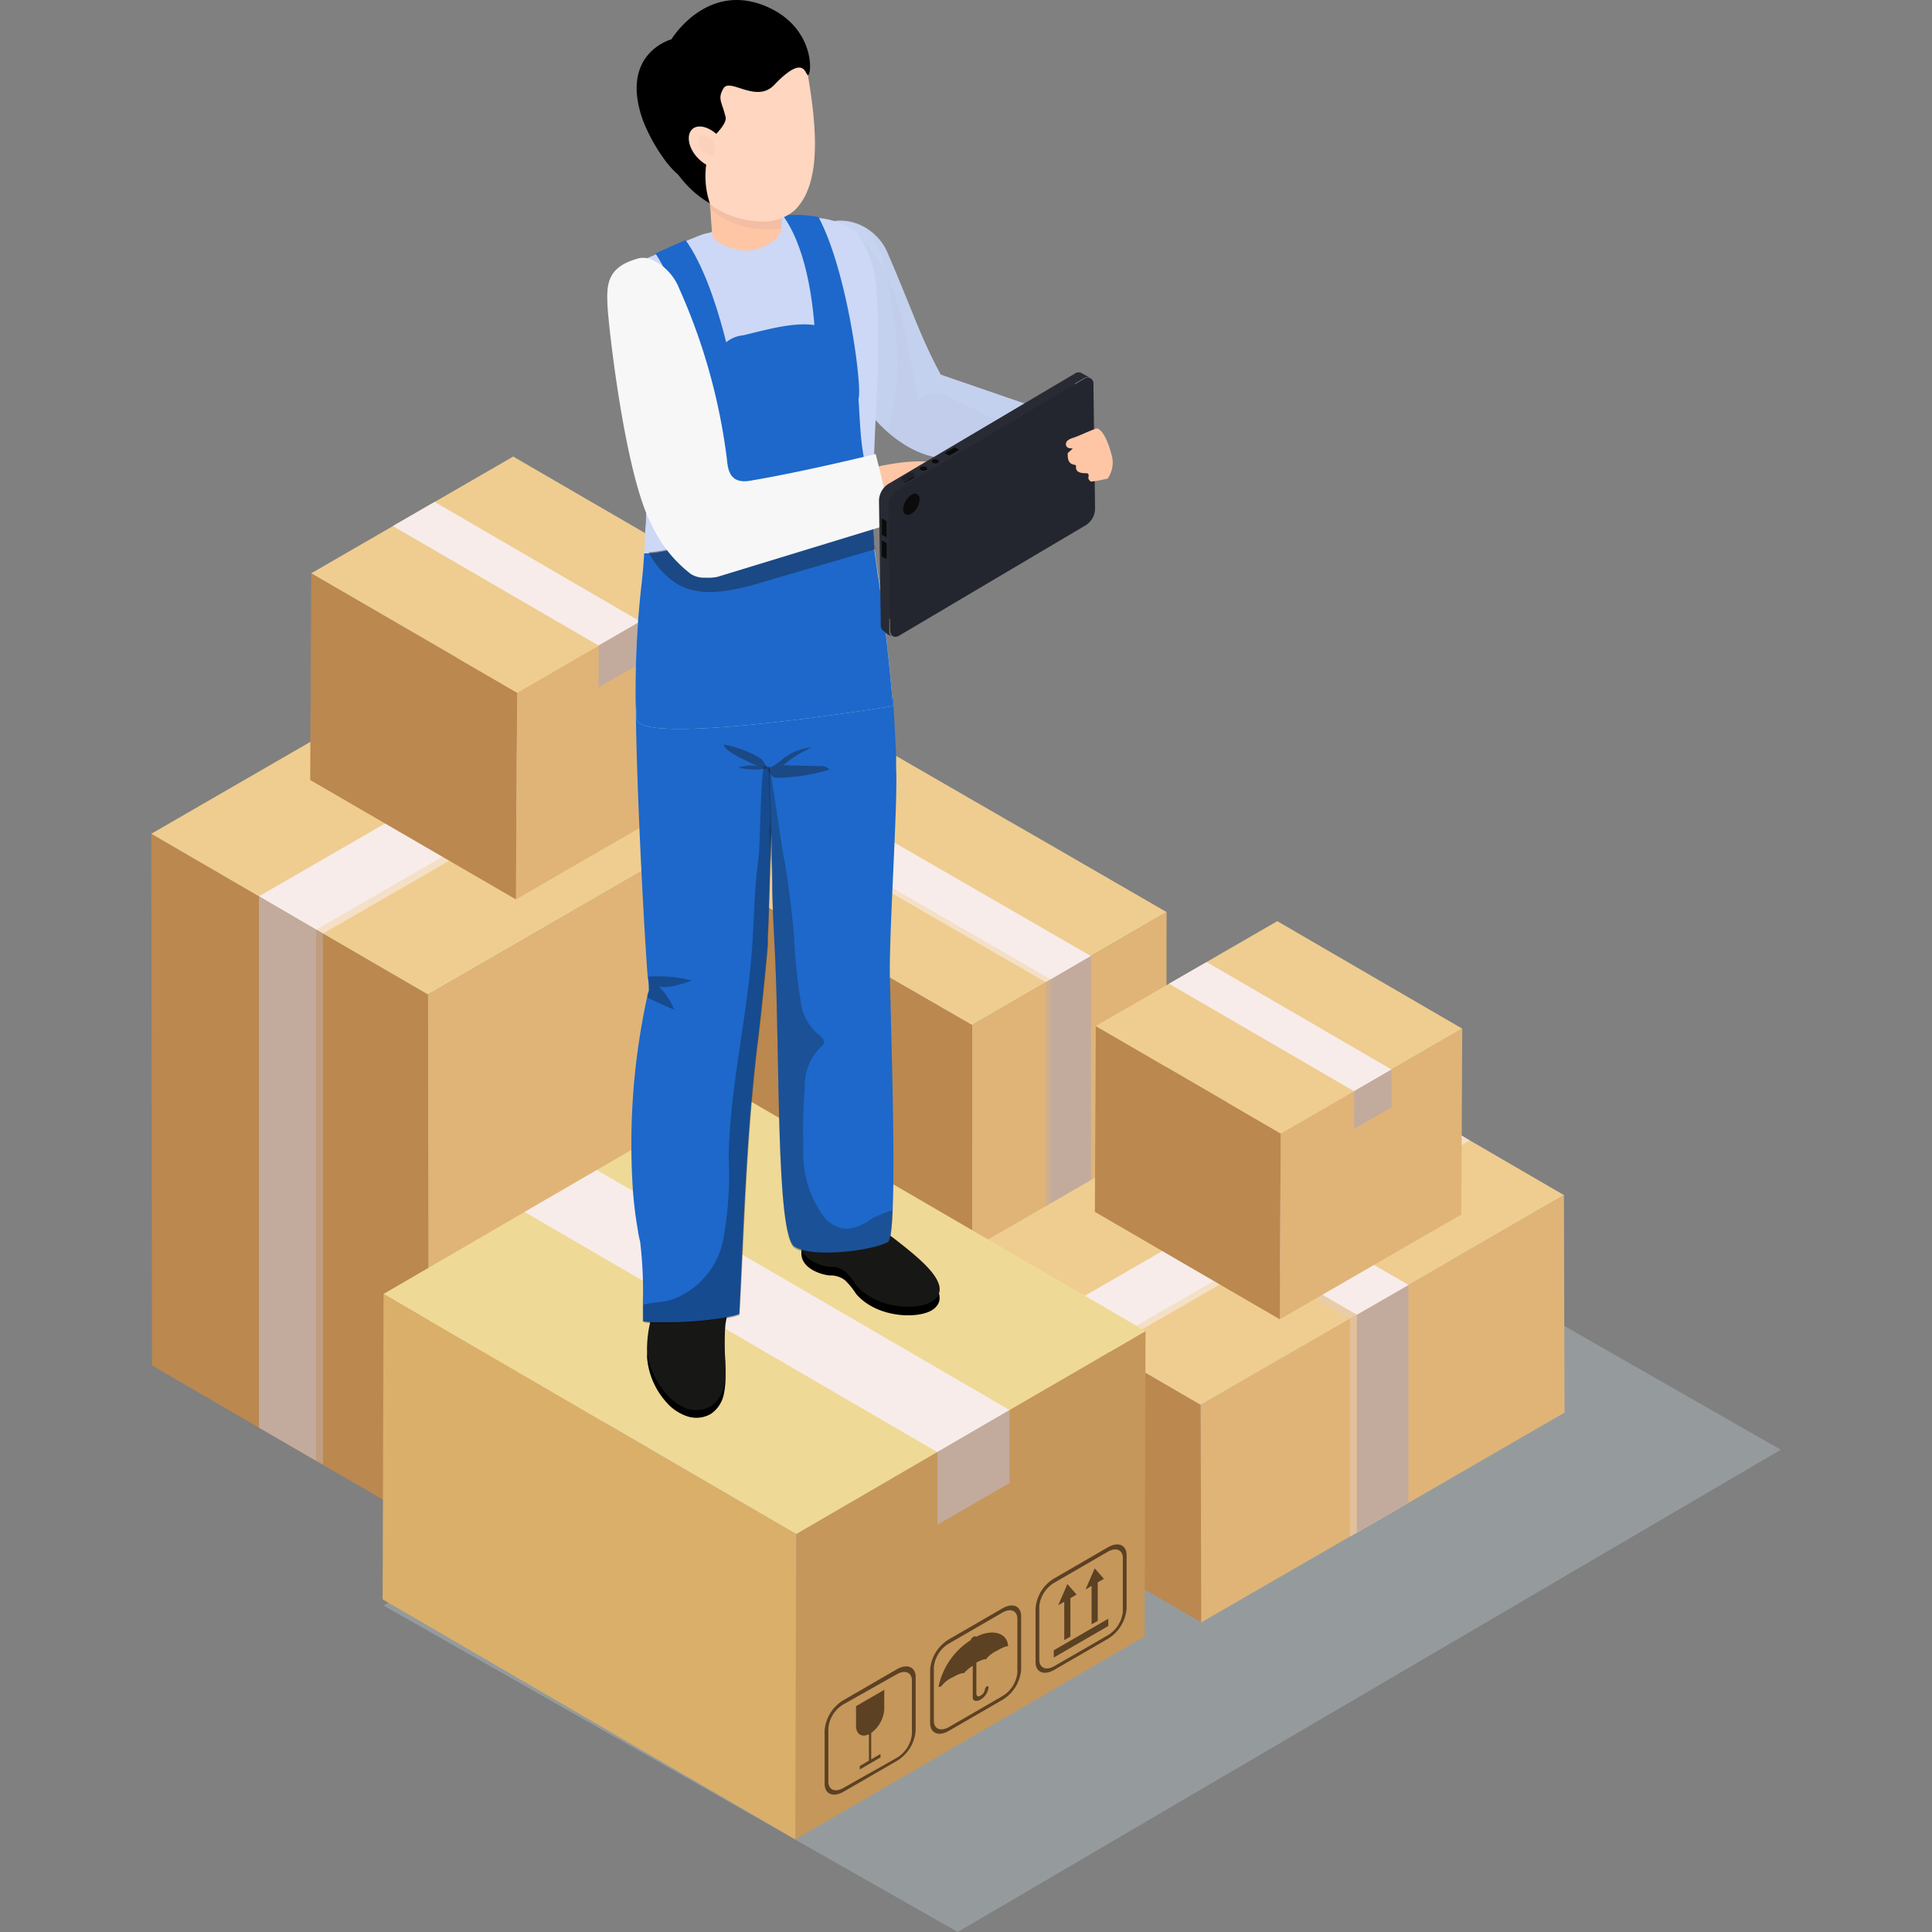 <?xml version="1.0" encoding="UTF-8"?> <svg xmlns="http://www.w3.org/2000/svg" xmlns:xlink="http://www.w3.org/1999/xlink" width="160" height="160" viewBox="0 0 160 160"><rect x="0" y="0" width="160" height="160" fill="#808080" stroke="none"/><defs><clipPath id="clip-path"><rect id="長方形_23555" data-name="長方形 23555" width="160" height="160" transform="translate(241 3241)" fill="#223f85"></rect></clipPath><clipPath id="clip-path-2"><path id="パス_56841" data-name="パス 56841" d="M63.217,39.465v-.149a.137.137,0,0,1-.075.112v.162A.149.149,0,0,0,63.217,39.465Z" fill="none"></path></clipPath><clipPath id="clip-path-3"><path id="パス_56846" data-name="パス 56846" d="M62.122,39.615v.2a.131.131,0,0,0,.087.112.448.448,0,0,0,.4,0v-.149a.448.448,0,0,1-.4,0S62.122,39.664,62.122,39.615Z" fill="none"></path></clipPath></defs><g id="マスクグループ_1127" data-name="マスクグループ 1127" transform="translate(-241 -3241)" clip-path="url(#clip-path)"><g id="在庫" transform="translate(253.528 3240.998)" style="isolation: isolate"><g id="レイヤー_2" data-name="レイヤー 2"><g id="レイヤー_1" data-name="レイヤー 1"><path id="パス_56763" data-name="パス 56763" d="M87.217,92.766l-67.982,40.2L66.788,160l68.156-39.938Z" fill="#abb7b9" opacity="0.5" style="mix-blend-mode: multiply;isolation: isolate"></path><g id="グループ_11247" data-name="グループ 11247" style="isolation: isolate"><path id="パス_56764" data-name="パス 56764" d="M22.968,126.4l-9.319-5.425-4.728-2.737L.062,113.084,0,69.052l8.921,5.176.585.348,13.412,7.789Z" fill="#bb884f"></path><path id="パス_56765" data-name="パス 56765" d="M56.436,107.074l-14.37,8.3-4.765,2.75L22.968,126.4l-.05-44.032L37.3,74.054l4.765-2.75,14.308-8.261Z" fill="#e0b477"></path><path id="パス_56766" data-name="パス 56766" d="M56.374,63.043,42.066,71.3,37.3,74.054,22.918,82.365,0,69.052l14.321-8.274,4.753-2.737,14.4-8.311Z" fill="#efcd90"></path></g><g id="グループ_11248" data-name="グループ 11248" opacity="0.6" style="mix-blend-mode: multiply;isolation: isolate"><path id="パス_56767" data-name="パス 56767" d="M42.962,55.242l4.74,2.75L14.233,77.313l-4.74-2.75Z" fill="#f7ecea"></path></g><path id="パス_56768" data-name="パス 56768" d="M14.221,77.313v43.994l-4.728-2.75V74.564l.6.336Z" fill="#c2ab9d" opacity="0.6" style="mix-blend-mode: multiply;isolation: isolate"></path><path id="パス_56769" data-name="パス 56769" d="M42.377,54.906l4.74,2.762L13.661,76.99l-4.74-2.762Z" fill="#f7ecea"></path><path id="パス_56770" data-name="パス 56770" d="M13.649,76.99v43.982l-4.728-2.737V74.228l.585.348Z" fill="#c2ab9d"></path><g id="グループ_11249" data-name="グループ 11249" style="isolation: isolate"><path id="パス_56771" data-name="パス 56771" d="M67.945,115.833l6.557-3.807,3.322-1.928,6.221-3.621.037-30.943L77.823,79.18l-.423.236L67.982,84.89Z" fill="#e0b477"></path><path id="パス_56772" data-name="パス 56772" d="M44.43,102.259l10.1,5.823,3.334,1.928,10.078,5.823.037-30.943L57.867,79.055l-3.334-1.928-10.065-5.81Z" fill="#bb884f"></path><path id="パス_56773" data-name="パス 56773" d="M44.467,71.316l10.065,5.81,3.334,1.928L67.982,84.89l16.1-9.356-10.053-5.81L70.682,67.8,60.567,61.96Z" fill="#efcd90"></path></g><g id="グループ_11250" data-name="グループ 11250" opacity="0.6" style="mix-blend-mode: multiply;isolation: isolate"><path id="パス_56774" data-name="パス 56774" d="M53.9,65.83l-3.322,1.941,23.5,13.574L77.413,79.4Z" fill="#f7ecea"></path></g><path id="パス_56775" data-name="パス 56775" d="M74.091,81.345V112.25l3.322-1.928V79.4L77,79.652Z" fill="#c2ab9d" opacity="0.6" style="mix-blend-mode: multiply;isolation: isolate"></path><path id="パス_56776" data-name="パス 56776" d="M54.308,65.606l-3.334,1.928L74.489,81.108l3.334-1.928Z" fill="#f7ecea"></path><path id="パス_56777" data-name="パス 56777" d="M74.5,81.108v30.918l3.322-1.928V79.18l-.423.236Z" fill="#c2ab9d"></path><g id="グループ_11251" data-name="グループ 11251" style="isolation: isolate"><path id="パス_56778" data-name="パス 56778" d="M47.005,47.7l-.087,17.12L30.2,74.489l.1-17.12Z" fill="#e0b477"></path><path id="パス_56779" data-name="パス 56779" d="M30.3,57.369l-.1,17.12L13.163,64.6l.087-17.12Z" fill="#bb884f"></path><path id="パス_56780" data-name="パス 56780" d="M47.005,47.7,30.3,57.369,13.251,47.478l16.722-9.667Z" fill="#efcd90"></path></g><path id="パス_56781" data-name="パス 56781" d="M23.465,41.568l-3.459,2,17.033,9.891L40.5,51.472Z" fill="#f7ecea"></path><path id="パス_56782" data-name="パス 56782" d="M37.052,53.462,40.5,51.472v3.484l-3.459,1.978Z" fill="#c2ab9d"></path><g id="グループ_11252" data-name="グループ 11252" style="isolation: isolate"><path id="パス_56783" data-name="パス 56783" d="M86.956,134.359l-8.373-4.865-4.255-2.476-7.963-4.628-.05-18.016,8.013,4.666.535.3,12.044,7Z" fill="#bb884f"></path><path id="パス_56784" data-name="パス 56784" d="M117.04,116.99l-12.915,7.465-4.28,2.463-12.89,7.44-.05-18.016,12.939-7.465,4.28-2.463,12.865-7.44Z" fill="#e0b477"></path><path id="パス_56785" data-name="パス 56785" d="M116.99,98.975l-12.865,7.44-4.28,2.463-12.939,7.465L66.315,104.374,79.18,96.947l4.28-2.476L96.4,87.006Z" fill="#efcd90"></path></g><g id="グループ_11253" data-name="グループ 11253" opacity="0.5" style="mix-blend-mode: multiply;isolation: isolate"><path id="パス_56786" data-name="パス 56786" d="M103.553,106.751l-4.28,2.476L78.607,97.295l4.28-2.476Z" fill="#e4cdbf"></path></g><path id="パス_56787" data-name="パス 56787" d="M103.553,106.751v18.041l-4.28,2.476V109.227Z" fill="#e4cdbf" opacity="0.5" style="mix-blend-mode: multiply;isolation: isolate"></path><path id="パス_56788" data-name="パス 56788" d="M104.113,106.415v18.041l-4.268,2.463V108.878Z" fill="#c2ab9d"></path><path id="パス_56789" data-name="パス 56789" d="M104.125,106.415l-4.28,2.463L79.18,96.947l4.28-2.476Z" fill="#f7ecea"></path><g id="グループ_11254" data-name="グループ 11254" opacity="0.6" style="mix-blend-mode: multiply;isolation: isolate"><path id="パス_56790" data-name="パス 56790" d="M104.922,91.957l4.268,2.488L79.1,111.8l-4.255-2.476Z" fill="#f7ecea"></path></g><path id="パス_56791" data-name="パス 56791" d="M79.1,111.8V129.78l-4.255-2.463V109.326l.523.311Z" fill="#c2ab9d" opacity="0.6" style="mix-blend-mode: multiply;isolation: isolate"></path><path id="パス_56792" data-name="パス 56792" d="M104.412,91.659l4.255,2.488L78.595,111.516l-4.268-2.476Z" fill="#f7ecea"></path><path id="パス_56793" data-name="パス 56793" d="M78.582,111.516v17.978l-4.255-2.476V109.04l.535.3Z" fill="#c2ab9d"></path><g id="グループ_11255" data-name="グループ 11255" style="isolation: isolate"><path id="パス_56794" data-name="パス 56794" d="M108.567,85.189l-.075,15.391-15.03,8.684.075-15.391Z" fill="#e0b477"></path><path id="パス_56795" data-name="パス 56795" d="M93.537,93.873l-.075,15.391-15.316-8.9.075-15.391Z" fill="#bb884f"></path><path id="パス_56796" data-name="パス 56796" d="M108.567,85.189l-15.03,8.684-15.316-8.9,15.03-8.684Z" fill="#efcd90"></path></g><path id="パス_56797" data-name="パス 56797" d="M87.4,79.677l-3.11,1.792,15.316,8.9,3.11-1.792Z" fill="#f7ecea"></path><path id="パス_56798" data-name="パス 56798" d="M99.622,90.365l3.1-1.792v3.135l-3.11,1.779Z" fill="#c2ab9d"></path><g id="グループ_11256" data-name="グループ 11256" style="isolation: isolate"><path id="パス_56799" data-name="パス 56799" d="M82.34,110.234l-.075,25.294L53.338,152.337l.075-25.294Z" fill="#c5975b"></path><path id="パス_56800" data-name="パス 56800" d="M53.413,127.043l-.075,25.294L19.16,132.455l.075-25.294Z" fill="#daaf6a"></path><path id="パス_56801" data-name="パス 56801" d="M82.34,110.234,53.413,127.043,19.235,107.161,48.162,90.352Z" fill="#efd996"></path></g><path id="パス_56802" data-name="パス 56802" d="M36.9,96.9l-5.985,3.471L65.1,120.262l5.985-3.484Z" fill="#f7ecea"></path><path id="パス_56803" data-name="パス 56803" d="M65.108,120.25l5.972-3.471v6.034l-5.972,3.459Z" fill="#c2ab9d"></path><path id="パス_56804" data-name="パス 56804" d="M79.254,134.06v.6l-4.516,2.613v-.6Z" fill="#5c4123"></path><path id="パス_56805" data-name="パス 56805" d="M78.383,134.235l-.51.286v-3.185l-.5.3.759-1.754.759.871-.51.3Z" fill="#5c4123"></path><path id="パス_56806" data-name="パス 56806" d="M76.119,135.541l-.51.286v-3.173l-.5.286.759-1.754.759.871-.51.3Z" fill="#5c4123"></path><path id="パス_56807" data-name="パス 56807" d="M73.232,137.644V133.2a3.185,3.185,0,0,1,1.555-2.488l4.429-2.563c.858-.5,1.555-.2,1.555.647v4.442a3.222,3.222,0,0,1-1.555,2.488l-4.429,2.563C73.929,138.788,73.232,138.5,73.232,137.644Zm1.555-6.569a2.563,2.563,0,0,0-1.244,1.953v4.429c0,.684.56.921,1.244.523l4.429-2.551a2.6,2.6,0,0,0,1.244-1.966v-4.429c0-.684-.56-.921-1.244-.523Z" fill="#5c4123"></path><path id="パス_56808" data-name="パス 56808" d="M65.407,139.672h0a2.488,2.488,0,0,1,.933-.747c.547-.311.921-.423.921-.324h0a3.727,3.727,0,0,1,.771-.647v2.638c0,.3.323.348.647.162a1.356,1.356,0,0,0,.659-1.008c0-.1,0-.124-.149-.075a.311.311,0,0,0-.149.236.709.709,0,0,1-.361.523c-.386.224-.348-.249-.348-.249v-2.488c.46-.249.771-.336.771-.249h0a2.488,2.488,0,0,1,.933-.734c.547-.324.921-.435.921-.336h0c0-1.107-1.244-1.543-2.663-.809h0c0-.075-.1-.087-.212,0a.348.348,0,0,0-.212.261h0a6.034,6.034,0,0,0-2.675,3.882S65.394,139.672,65.407,139.672Z" fill="#5c4123"></path><path id="パス_56809" data-name="パス 56809" d="M64.5,142.683v-4.429a3.223,3.223,0,0,1,1.555-2.488l4.429-2.563c.858-.5,1.555-.2,1.555.659v4.429a3.222,3.222,0,0,1-1.555,2.488l-4.429,2.563C65.2,143.84,64.5,143.541,64.5,142.683Zm1.555-6.569a2.575,2.575,0,0,0-1.244,1.953v4.442c0,.684.56.908,1.244.523l4.429-2.563a2.575,2.575,0,0,0,1.244-1.953v-4.442c0-.684-.56-.921-1.244-.523Z" fill="#5c4123"></path><path id="パス_56810" data-name="パス 56810" d="M58.364,142.919c0,.7.485,1,1.07.7v2.19l-.759.448v.286l1.717-1v-.286l-.771.448v-2.19a2.638,2.638,0,0,0,1.082-1.953v-1.617L58.364,141.3Z" fill="#5c4123"></path><path id="パス_56811" data-name="パス 56811" d="M55.764,147.722v-4.429a3.222,3.222,0,0,1,1.555-2.488l4.429-2.563c.858-.485,1.555-.2,1.555.659v4.442a3.21,3.21,0,0,1-1.555,2.488l-4.429,2.563C56.461,148.879,55.764,148.58,55.764,147.722Zm1.555-6.569a2.575,2.575,0,0,0-1.244,1.953v4.442c0,.684.56.921,1.244.523l4.429-2.5a2.575,2.575,0,0,0,1.244-1.953v-4.442c0-.672-.56-.908-1.244-.523Z" fill="#5c4123"></path><path id="パス_56812" data-name="パス 56812" d="M56.672,18.289a4.33,4.33,0,0,1,4.23,2.488c2.24,5.176,2.725,7,4.479,10.252l11.67,4.019H75.895V38.57l-9.879-1.244v.647c-2.613,0-5.151-1.928-6.631-3.919a17.7,17.7,0,0,1-2.152-4.292c-1.244-3.994-2.3-7.888-2.488-8.883C54.358,19.048,54.085,19.31,56.672,18.289Z" fill="#c1cdeb"></path><path id="パス_56813" data-name="パス 56813" d="M60.728,22.084A8.2,8.2,0,0,0,59.211,18.9a3.658,3.658,0,0,0-2.488-.61c-2.588,1.02-2.314.759-1.978,2.588.187,1,1.244,4.89,2.488,8.883a17.7,17.7,0,0,0,2.215,4.28,11.086,11.086,0,0,0,1.518,1.667C62.358,31.366,61.724,26.65,60.728,22.084Z" fill="#ccd8f5" opacity="0.3" style="mix-blend-mode: multiply;isolation: isolate"></path><path id="パス_56814" data-name="パス 56814" d="M77.052,35.049,65.382,31.03c-1.754-3.247-2.24-5.076-4.479-10.252a4.442,4.442,0,0,0-4.081-2.488c5.051,2.687,5.686,9.618,6.656,14.818a2.6,2.6,0,0,1,2.488-.286c3.148,1.58,6.383,3.334,9.953,3.061v-.8Z" fill="#ccd8f5" opacity="0.3" style="mix-blend-mode: multiply;isolation: isolate"></path><path id="パス_56815" data-name="パス 56815" d="M41.979,105.88a1.966,1.966,0,0,0,0,1.107,8.311,8.311,0,0,1-.5,2.625,10.389,10.389,0,0,0-.423,2.762,6.3,6.3,0,0,0,1.58,3.733,3.957,3.957,0,0,0,1.7,1.17,2.389,2.389,0,0,0,2.016-.187,2.6,2.6,0,0,0,1.07-1.655,7.005,7.005,0,0,0,.124-1.767v-.249a23.216,23.216,0,0,1,0-3.733c.124-.883.46-1.729.535-2.613a2.028,2.028,0,0,0-.137-1.058,1.593,1.593,0,0,0-.137-.249,3.521,3.521,0,0,0-.4-.46,5.934,5.934,0,0,0-.958-.9c-.137-.1-1.8-.921-1.792-.983a2.712,2.712,0,0,1-1.505,1.692,6.971,6.971,0,0,0-.883.373.946.946,0,0,0-.3.386Z"></path><path id="パス_56816" data-name="パス 56816" d="M41.979,105.171a1.966,1.966,0,0,0,0,1.107,8.311,8.311,0,0,1-.5,2.625,9.954,9.954,0,0,0-.423,2.762,6.221,6.221,0,0,0,1.58,3.733,3.919,3.919,0,0,0,1.692,1.244,2.488,2.488,0,0,0,2.028-.187,2.712,2.712,0,0,0,1.07-1.667,6.967,6.967,0,0,0,.124-1.767v-.249a23.216,23.216,0,0,1,0-3.733c.124-.883.46-1.729.535-2.613a2.028,2.028,0,0,0-.137-1.058,2.488,2.488,0,0,0-.137-.249,4.58,4.58,0,0,0-.4-.46,5.935,5.935,0,0,0-.97-.883c-.137-.1-1.792-.933-1.779-.983a2.725,2.725,0,0,1-1.481,1.717,6.968,6.968,0,0,0-.883.373A1.07,1.07,0,0,0,41.979,105.171Z" fill="#171716"></path><path id="パス_56817" data-name="パス 56817" d="M58.141,100.244s-3.919-1.729-4.3,3.434c-.1,1.344,1.58,1.879,2.339,1.953a1.953,1.953,0,0,1,1.244.373,5.9,5.9,0,0,1,.946,1.157c1.792,2.078,5.362,2.09,6.432,1.244,1.555-1.244-.908-3.26-3.31-5.126a23.341,23.341,0,0,1-3.347-3.036Z"></path><path id="パス_56818" data-name="パス 56818" d="M58.141,99.534s-3.907-1.729-4.292,3.434c-.112,1.344,1.58,1.866,2.339,1.953a1.866,1.866,0,0,1,1.244.361,6.3,6.3,0,0,1,.946,1.157c1.792,2.09,5.362,2.1,6.432,1.244,1.543-1.244-.908-3.272-3.31-5.126a25.232,25.232,0,0,1-3.359-3.023Z" fill="#171716"></path><path id="パス_56819" data-name="パス 56819" d="M56.088,56.56,54.931,59.41a1.251,1.251,0,0,1-.187.473c-.174.46-.373.933-.56,1.431L53.7,62.557c-.212.535-.411,1.07-.61,1.58a39.715,39.715,0,0,0-1.742,4.977c-.1,2.128-.187,6.52-.3,8.535h0v.535c-.075,1.132-.61,6.3-.771,7.59-1.02,8.05-1.244,16.635-1.58,23.042l-.174.062a3.272,3.272,0,0,1-.448.124l-.523.112a28.94,28.94,0,0,1-4.367.386H41.518a6.221,6.221,0,0,1-.809-.075v-1.468a34.14,34.14,0,0,0-.224-5.126,9.394,9.394,0,0,1-.212-1.095h0A32.085,32.085,0,0,1,39.851,98a57.307,57.307,0,0,1,1.207-15.391,2.078,2.078,0,0,1,.137-.547,5.636,5.636,0,0,0-.087-1.182c-.411-5.462-1.244-21.9-.908-26.227l1.045,1.406.112.249h.249l2.2.062h1.829l3.82.1h0Z" fill="#1d68ca"></path><path id="パス_56820" data-name="パス 56820" d="M43.31,83.621c-.747-.311-1.493-.635-2.215-1.008a2.079,2.079,0,0,1,.137-.547,5.636,5.636,0,0,0-.087-1.182,11.2,11.2,0,0,1,3.583.311c-.386.224-2.376.8-2.762.435A5.7,5.7,0,0,1,43.31,83.621Z" fill="#090909" opacity="0.3"></path><path id="パス_56821" data-name="パス 56821" d="M50.75,63.453c-.311,1.033-.311,6.52-.46,7.577-.361,2.6-.361,5.226-.56,7.826-.435,5.673-1.8,11.2-1.916,16.921a29.275,29.275,0,0,1-.46,6.93,6.607,6.607,0,0,1-4.4,4.977c-.722.174-1.481.162-2.19.361v1.468a6.219,6.219,0,0,0,.809.075H43.21a28.94,28.94,0,0,0,4.367-.386l.523-.112a3.268,3.268,0,0,0,.448-.124l.174-.062c.386-6.408.56-14.93,1.58-23.042.162-1.244.7-6.457.771-7.589v-.535h0c.112-2.016.2-6.408.3-8.535a4.4,4.4,0,0,1,.224-.9c0-.124-.4-4.678-.411-4.815Z" fill="#090909" opacity="0.3"></path><path id="パス_56822" data-name="パス 56822" d="M61.686,63.54v-.983c-.087-1.8-.174-3.434-.261-4.79h-10.2v4.964c0,1.393,0,2.911.075,4.491s.075,3.222.124,4.9V72.9h0c0,2.053.137,4.143.236,6.221.411,8.809.075,23.154,1.617,24.125s6.507.311,7.726-.386c.212-.112.336-1.157.4-2.762.2-4.79-.137-14.544-.236-19.185C61.089,77.139,61.836,66.775,61.686,63.54Z" fill="#1d68ca"></path><path id="パス_56823" data-name="パス 56823" d="M59.621,100.953a3.832,3.832,0,0,1-2.065.821,2.65,2.65,0,0,1-1.854-1A8.946,8.946,0,0,1,54,95.068a42.526,42.526,0,0,1,.124-4.977,4.5,4.5,0,0,1,1.244-3.31.958.958,0,0,0,.311-.323c.149-.348-.261-.647-.547-.883a4.33,4.33,0,0,1-1.369-2.787,47.738,47.738,0,0,1-.51-4.79c0-.572-.311-3.658-.784-6.594-.149-.311-1.12-7.465-1.244-7.739-.274-.61.224,5.561-.075,4.977.124,1.928.274,4.23.274,4.38h0c0,2.053.137,4.143.236,6.221.411,8.809.075,23.154,1.617,24.125s6.507.311,7.726-.386c.212-.112.336-1.157.4-2.762a9.268,9.268,0,0,0-1.779.734Z" fill="#1a1c1f" opacity="0.3" style="mix-blend-mode: multiply;isolation: isolate"></path><path id="パス_56824" data-name="パス 56824" d="M50.228,63.453a3.16,3.16,0,0,0-1.63.124,6.221,6.221,0,0,0,1.928.124,2.613,2.613,0,0,0,.858-.2,5.673,5.673,0,0,0,.983-.7,4.5,4.5,0,0,1,2.376-.908,8.709,8.709,0,0,0-2.389,1.481l2.986.075a1.033,1.033,0,0,1,.834.286,15.7,15.7,0,0,1-4.454.684c-.51,0-.809-1.244-1.244-1.6a9.157,9.157,0,0,0-3.048-1.157C47.391,62.209,49.481,63.1,50.228,63.453Z" fill="#1a1c1f" opacity="0.4" style="mix-blend-mode: multiply;isolation: isolate"></path><path id="パス_56825" data-name="パス 56825" d="M61.413,58.476s-21.076,3.446-21.226,1.045a13.078,13.078,0,0,0-.075-1.418V57.73a77.762,77.762,0,0,1,.523-9.642c.1-1,.174-2.04.249-3.173a11.113,11.113,0,0,1,.075-1.555,26.539,26.539,0,0,0-.684-7.278c-.137-.61-.286-1.244-.435-1.767a.809.809,0,0,1,0-.162c-.149-.547-.3-1.07-.435-1.6a.361.361,0,0,1,0-.112c-.062-.224-.124-.448-.174-.672l-.112-.435c-.162-.709-.3-1.418-.411-2.19v-.274a25.169,25.169,0,0,1-.286-3.533,5.748,5.748,0,0,1,.709-2.824,3.608,3.608,0,0,1,1.481-.933l1.244-.535c.784-.348,1.717-.771,2.488-1.107l.149-.062.585-.236a7.6,7.6,0,0,1,.908-.323h.075c.261-.075,2.924-.821,3.484-.908a4.865,4.865,0,0,0,1.033-.187c.61-.124,1.244-.261,1.792-.336h1.418a11.929,11.929,0,0,1,1.468.174h0a5.835,5.835,0,0,1,3.222,1.269A9.244,9.244,0,0,1,60.069,24.4h0c.062.709.1,1.406.112,2.04v3.322c0,.946-.062,2.14-.124,3.521s-.162,3.048-.2,4.765a56.451,56.451,0,0,0,0,6.656v.386c.062.51.187,1.443.348,2.575C60.828,51.584,61.413,58.1,61.413,58.476Z" fill="#ccd8f5"></path><path id="パス_56826" data-name="パス 56826" d="M58.588,32.946c-.348,1.493-2.488.162-3.558-.311.311-9.394-1.642-13.35-2.762-14.831h1.518a11.929,11.929,0,0,1,1.468.174C57.63,22.4,58.85,31.814,58.588,32.946Z" fill="#1d68ca"></path><path id="パス_56827" data-name="パス 56827" d="M61.413,58.476s-21.076,3.446-21.226,1.045a13.078,13.078,0,0,0-.075-1.418V57.73a77.762,77.762,0,0,1,.523-9.642c.075-.722.137-1.468.187-2.264h.361a10.251,10.251,0,0,0,1.58-.236,4.33,4.33,0,0,0,2.364-2.936c.112-.46.212-.921.286-1.381.672-4.106,0-8.236,1.518-12.081a2.613,2.613,0,0,1,2.078-1.418c2.849-.659,6.831-1.991,8.436.759s.858,6.544,1.7,9.953a4.342,4.342,0,0,0,.722,1.331v.622a32.025,32.025,0,0,0,0,4.23v.784c.075.535.174,1.244.3,2.177C60.828,51.584,61.413,58.1,61.413,58.476Z" fill="#1d68ca"></path><path id="パス_56828" data-name="パス 56828" d="M59.969,45.487h0l-9.456,2.762c-2.314.672-4.977,1.319-7,.087a6.719,6.719,0,0,1-2.327-2.6,10.252,10.252,0,0,0,1.58-.236,4.33,4.33,0,0,0,2.364-2.936c.112-.46.212-.921.286-1.381a10.949,10.949,0,0,0,2.9,1.058,12.566,12.566,0,0,0,4.977-.348c2.165-.46,4.355-1.045,6.544-1.418a32.024,32.024,0,0,0,0,4.23v.386A.729.729,0,0,1,59.969,45.487Z" fill="#1a1c1f" opacity="0.4" style="mix-blend-mode: multiply;isolation: isolate"></path><path id="パス_56829" data-name="パス 56829" d="M48.623,20.7c-1-.236-2.09-.672-2.165-1.306-.1-.858-.2-2.936-.2-2.936l6-.286a28.933,28.933,0,0,1-.137,3.048C51.982,19.957,50.116,21.052,48.623,20.7Z" fill="#ffc6a6"></path><g id="グループ_11257" data-name="グループ 11257" opacity="0.4" style="mix-blend-mode: multiply;isolation: isolate"><path id="パス_56830" data-name="パス 56830" d="M52.168,18.912c.087-.946.087-2.737.087-2.737l-6.022.261v.846A7.465,7.465,0,0,0,52.168,18.912Z" fill="#e0b29d"></path></g><path id="パス_56831" data-name="パス 56831" d="M53.276,17.419a3.919,3.919,0,0,1-2.837.921A7.527,7.527,0,0,1,46.5,17.1a15.95,15.95,0,0,1-3.509-5.226c-.075-.224-.137-.435-.187-.647-.834-3.733,2.488-4.9,4.865-7.1s6.009-2.078,6.743,2.314S55.466,15.291,53.276,17.419Z" fill="#ffd6bf"></path><path id="パス_56832" data-name="パス 56832" d="M54.408,6.32c-.734-4.392-4.218-4.653-6.743-2.314s-5.7,3.459-4.865,7.1a2.223,2.223,0,0,0,.187.647,7.116,7.116,0,0,0,.473,1.07c.908-.7,1.754-1.63,2.575-2.327.323-.187,1.568.411,1.68-.448.261-1.244.236-.834.722-1.244,1.456-1.244,2.488.622,4.491-1.7,2.078,3.1,2.886,9.369-1.817,10.538a8.013,8.013,0,0,1-3.26,0,7.552,7.552,0,0,0,2.488.547,3.919,3.919,0,0,0,2.936-.771C55.466,15.291,55.13,10.7,54.408,6.32Z" fill="#ffd6bf" opacity="0.1" style="mix-blend-mode: multiply;isolation: isolate"></path><path id="パス_56833" data-name="パス 56833" d="M54.383,6.221c-.236,0-.261-1.841-2.787.809-1.481,1.568-3.67-.61-4.205.286s-.112,1.132.174,2.4c.149.6-1.381,2.09-1.7,2.016-.56-.112.5.535.286.97a7.042,7.042,0,0,0,.112,4.143,8.46,8.46,0,0,1-2.352-2.028l-.3-.373a7.229,7.229,0,0,1-1.12-1.244A14.321,14.321,0,0,1,40.71,9.953C38.744,4.4,43.074,3.26,43.074,3.26S45.96-1.518,50.85.5C54.943,2.19,54.744,6.134,54.383,6.221Z"></path><path id="パス_56834" data-name="パス 56834" d="M47.49,13.686c-.485.46-1.493.187-2.252-.622s-.946-1.866-.448-2.352,1.505-.187,2.252.622S47.988,13.163,47.49,13.686Z" fill="#ffd6bf"></path><path id="パス_56835" data-name="パス 56835" d="M46.545,12.778c-.249.187-.709,0-1.008-.411s-.361-.9-.1-1.095.709,0,1.02.411S46.806,12.579,46.545,12.778Z" fill="#e9c2b0" opacity="0.2" style="mix-blend-mode: multiply;isolation: isolate"></path><path id="パス_56836" data-name="パス 56836" d="M48.523,33.593c-.2,1.518-1.617,3.31-2.7,2.936-.547-8.821-2.725-13.462-4.068-15.54.784-.348,1.717-.771,2.488-1.107C46.98,23.639,48.623,32.411,48.523,33.593Z" fill="#1d68ca"></path><path id="パス_56837" data-name="パス 56837" d="M58.613,43.72a5.425,5.425,0,0,1-.473-4.516,19.733,19.733,0,0,1,3.048-.759c1.854-.323,4.006-.411,5.138.4,2.426,1.717,1.829,2.824.933,3.733C65.942,43.994,60.33,42.227,58.613,43.72Z" fill="#ffc6a6"></path><path id="パス_56838" data-name="パス 56838" d="M61.375,43.347,46.881,47.777a3.732,3.732,0,0,1-.983.062,2.016,2.016,0,0,1-1.244-.323A11,11,0,0,1,41.406,43.4c-2.165-4.131-3.521-16.174-3.621-18.053s0-3.285,2.65-3.969a1.841,1.841,0,0,1,1.095.162h0a4.417,4.417,0,0,1,2.2,2.376,49.543,49.543,0,0,1,3.932,14.034c.087.759.124,2.165,1.916,1.866C54.06,39.067,59.994,37.6,59.994,37.6l.4,1.617Z" fill="#f7f7f7"></path><path id="パス_56839" data-name="パス 56839" d="M61.027,40.087,76.48,30.943a.535.535,0,0,1,.535-.062l.771.435a.535.535,0,0,0-.535,0l-.809.473H76.5l.46.261.311.174a.311.311,0,0,1,.137.3l.137,9.468a1.008,1.008,0,0,1-.46.8l-.361-.2h0l.361.2-14.88,8.871a.311.311,0,0,1-.323,0l-.759-.423v1.02a.523.523,0,0,0,.224.485l-.373-.212-.323-.274a.51.51,0,0,1-.236-.485l-.149-10.352A1.7,1.7,0,0,1,61.027,40.087Z" fill="#292b34"></path><g id="グループ_11264" data-name="グループ 11264" style="isolation: isolate"><g id="グループ_11260" data-name="グループ 11260" style="isolation: isolate"><g id="グループ_11259" data-name="グループ 11259" clip-path="url(#clip-path-2)"><g id="グループ_11258" data-name="グループ 11258" style="isolation: isolate"><path id="パス_56840" data-name="パス 56840" d="M63.142,39.428v.162a.149.149,0,0,0,.075-.124v-.149A.137.137,0,0,1,63.142,39.428Z" fill="#17191f"></path></g></g></g><path id="パス_56842" data-name="パス 56842" d="M62.62,39.739v.149l.523-.3-.012-.162Z" fill="#131419"></path><g id="グループ_11263" data-name="グループ 11263" style="isolation: isolate"><g id="グループ_11262" data-name="グループ 11262" clip-path="url(#clip-path-3)"><g id="グループ_11261" data-name="グループ 11261" style="isolation: isolate"><path id="パス_56843" data-name="パス 56843" d="M62.122,39.615v.2a.174.174,0,0,0,.087,0v-.124a.174.174,0,0,1,0-.075Z" fill="#17191f"></path><path id="パス_56844" data-name="パス 56844" d="M62.209,39.689v.124h.137a.249.249,0,0,1-.137,0h0Z" fill="#1d2027"></path><path id="パス_56845" data-name="パス 56845" d="M62.346,39.814v.162a.435.435,0,0,0,.261,0v-.149a.448.448,0,0,1-.261,0Z" fill="#17191f"></path></g></g></g><path id="パス_56847" data-name="パス 56847" d="M62.209,39.5c-.112.062-.112.162,0,.236a.448.448,0,0,0,.4,0l.535-.311c.112-.062.112-.162,0-.236a.473.473,0,0,0-.411,0Z" fill="#1e2129"></path></g><path id="パス_56848" data-name="パス 56848" d="M61.8,40.523l15.453-9.145a.477.477,0,0,1,.771.423l.137,10.352a1.655,1.655,0,0,1-.747,1.331L61.96,52.629c-.411.249-.759.062-.771-.423l-.149-10.352A1.7,1.7,0,0,1,61.8,40.523Z" fill="#23262f"></path><path id="パス_56849" data-name="パス 56849" d="M62.271,42.153a1.493,1.493,0,0,1,.684-1.17.414.414,0,0,1,.672.386,1.481,1.481,0,0,1-.672,1.17C62.582,42.762,62.271,42.588,62.271,42.153Z" fill="#0b0b0b"></path><path id="パス_56850" data-name="パス 56850" d="M60.9,44.517l-.411-.236V42.924l.411.249Z" fill="#0b0b0b"></path><path id="パス_56851" data-name="パス 56851" d="M60.9,46.321l-.411-.236V44.741l.411.236Z" fill="#0b0b0b"></path><path id="パス_56852" data-name="パス 56852" d="M63.739,38.682a.535.535,0,0,1,.435,0,.137.137,0,0,1,0,.249.535.535,0,0,1-.435,0,.137.137,0,0,1,0-.249Z" fill="#0b0b0b"></path><path id="パス_56853" data-name="パス 56853" d="M64.7,38.084a.535.535,0,0,1,.435,0c.112.075.112.187,0,.249a.535.535,0,0,1-.435,0A.166.166,0,0,1,64.7,38.084Z" fill="#0b0b0b"></path><path id="パス_56854" data-name="パス 56854" d="M65.705,37.524l.386.212.821-.473-.373-.224Z" fill="#0b0b0b"></path><path id="パス_56855" data-name="パス 56855" d="M75.895,37.524c.162-.149.323-.274.423-.386-.212,0-.473,0-.56-.249a.411.411,0,0,1,.137-.411,1.244,1.244,0,0,1,.4-.2c.647-.212,1.381-.6,2.016-.8.684.162,1.132,1.879,1.244,2.277A2.327,2.327,0,0,1,79.2,39.64l-.821.174-.56.075a.709.709,0,0,1-.2-.212.834.834,0,0,1,0-.249.174.174,0,0,0-.162-.236c-.3,0-.946,0-.871-.56a.124.124,0,0,0-.137-.137C75.895,38.4,75.895,37.947,75.895,37.524Z" fill="#ffc6a6"></path></g></g></g></g></svg> 